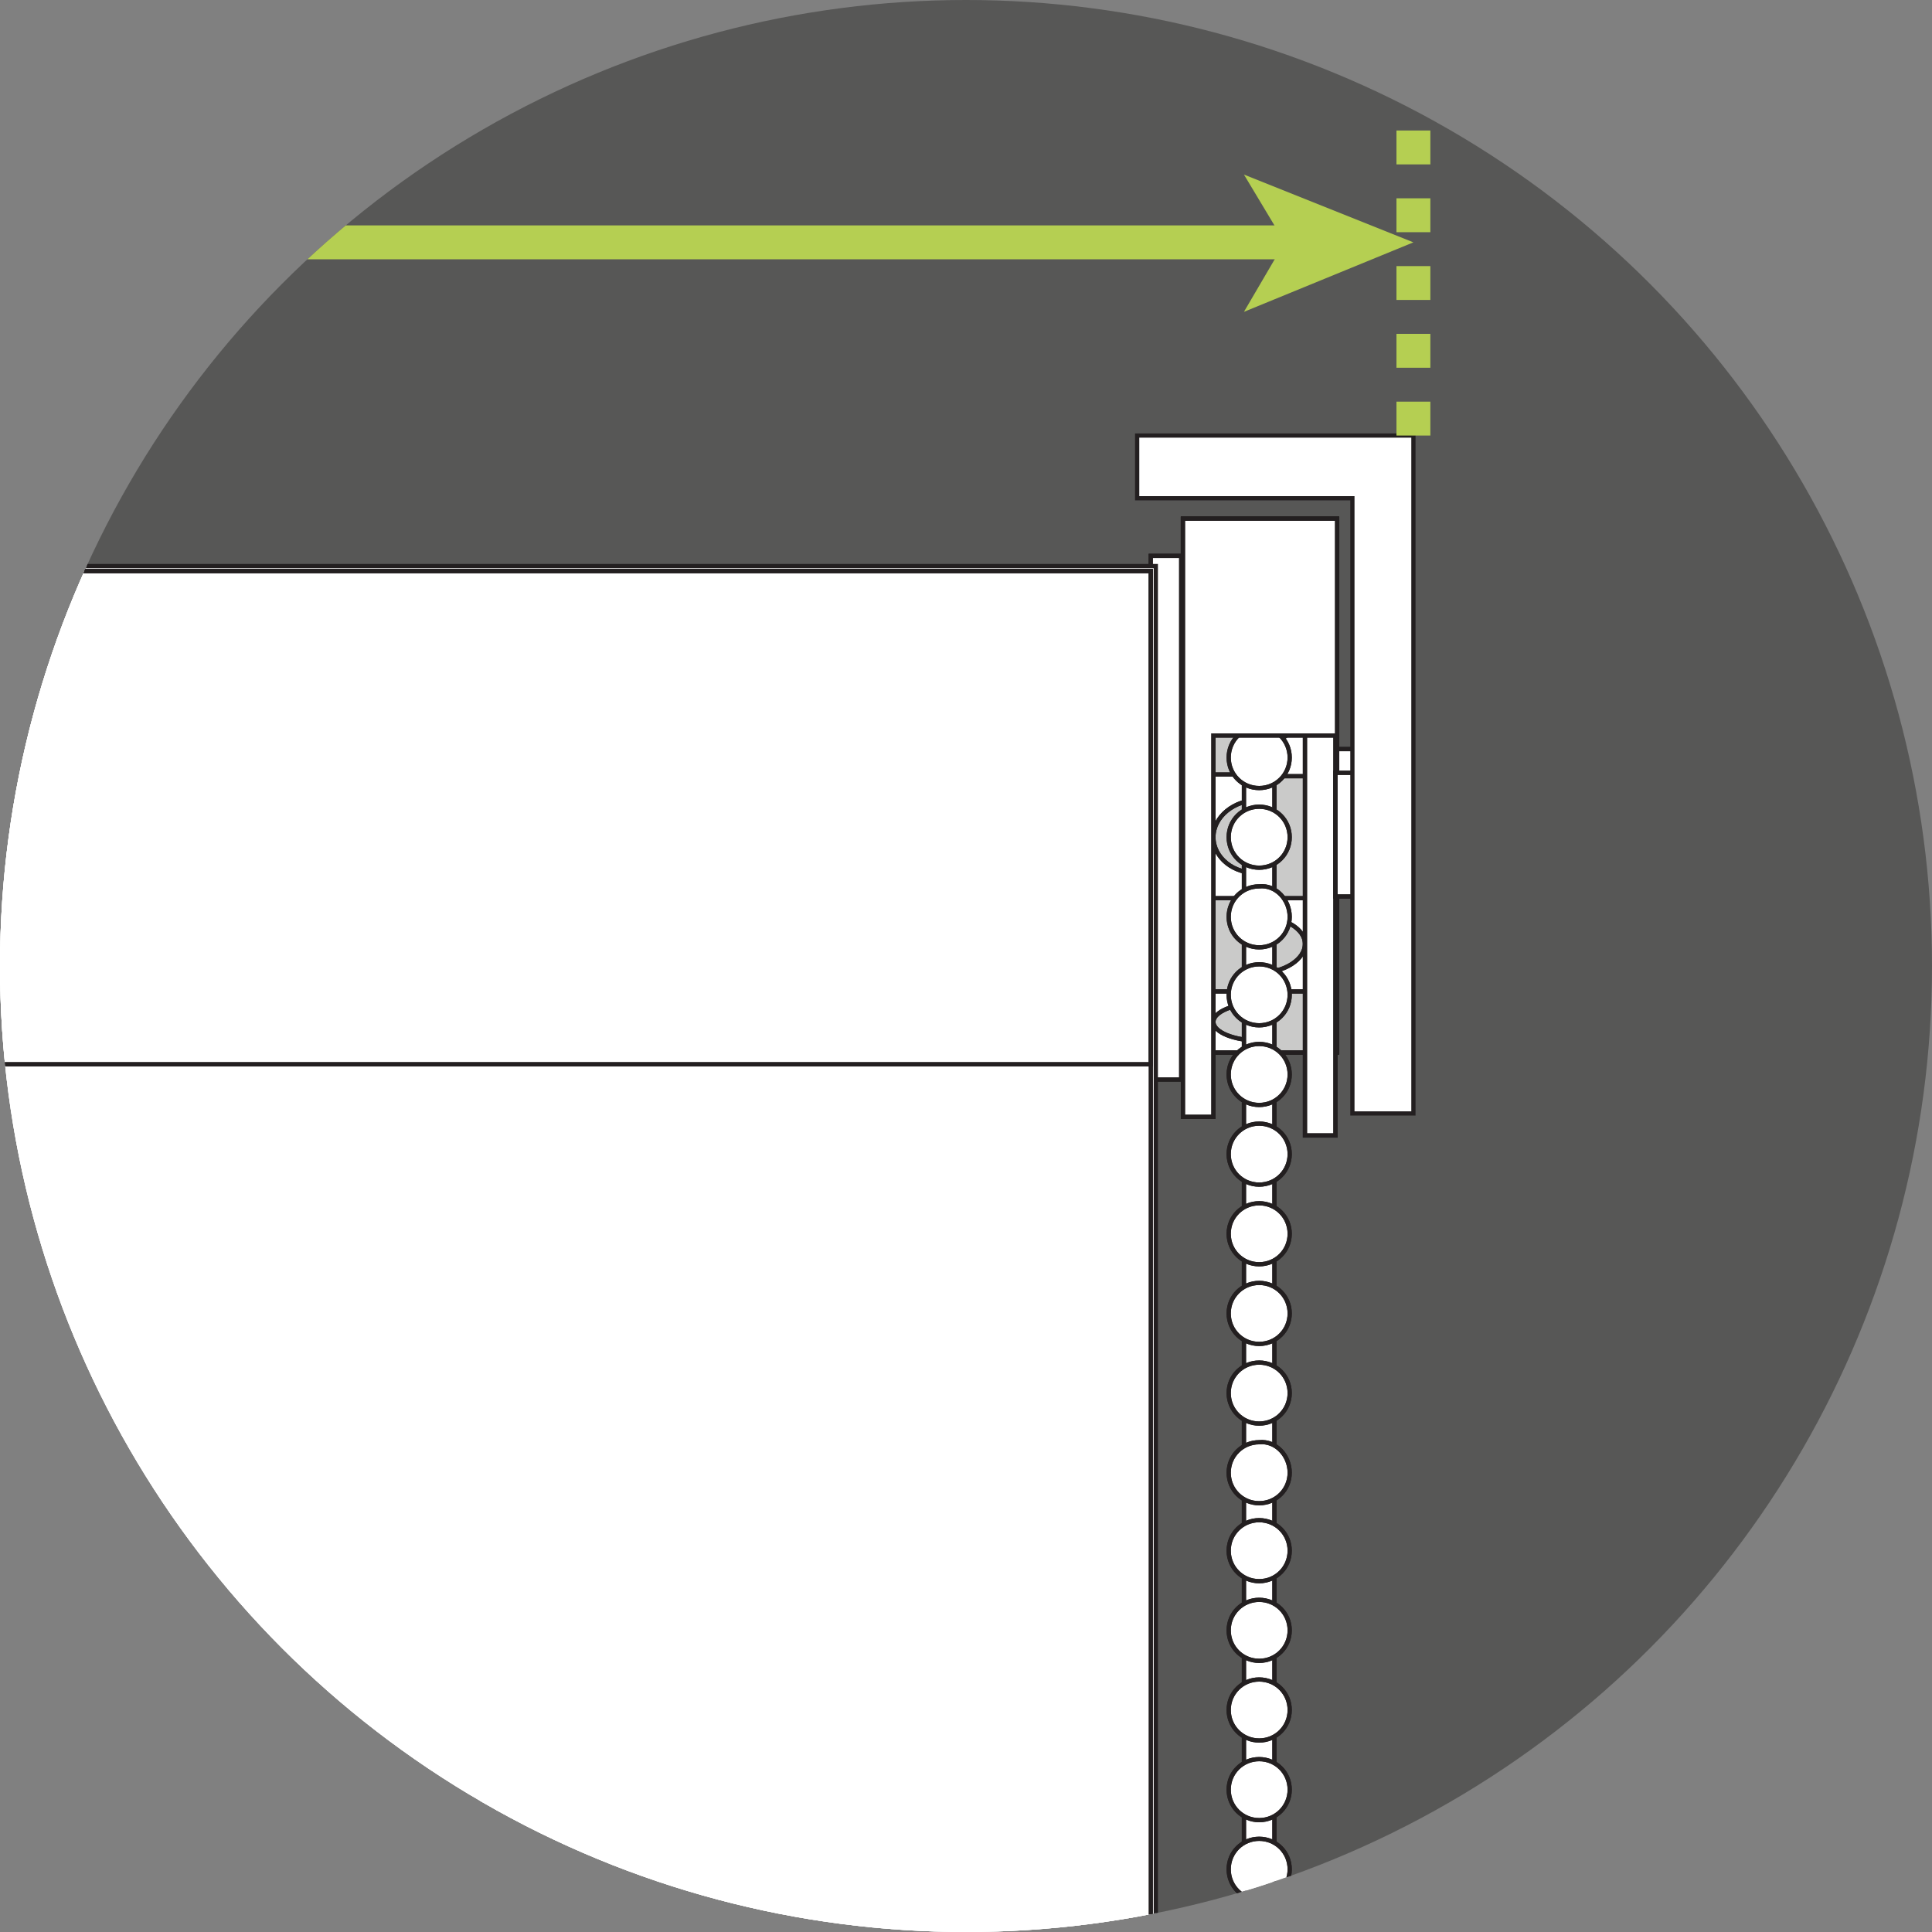 <?xml version="1.0" encoding="utf-8"?>
<!-- Generator: Adobe Illustrator 23.0.3, SVG Export Plug-In . SVG Version: 6.00 Build 0)  -->
<svg version="1.1" id="Layer_1" xmlns="http://www.w3.org/2000/svg" xmlns:xlink="http://www.w3.org/1999/xlink" x="0px" y="0px"
	 viewBox="0 0 114 114" style="enable-background:new 0 0 114 114;" xml:space="preserve">
<rect x="0" y="0" width="114" height="114" fill="#808080" stroke="none"/>
<style type="text/css">
	.st0{fill:#575756;}
	.st1{clip-path:url(#SVGID_2_);}
	.st2{fill:#FFFFFF;stroke:#231F20;stroke-width:0.25;stroke-miterlimit:10;}
	.st3{fill:none;stroke:#231F20;stroke-width:0.25;stroke-miterlimit:10;}
	.st4{fill:#CACAC9;stroke:#231F20;stroke-width:0.25;stroke-miterlimit:10;}
	.st5{fill:#FFFFFF;}
	.st6{clip-path:url(#SVGID_4_);fill:#FFFFFF;stroke:#231F20;stroke-width:0.25;stroke-miterlimit:10;}
	.st7{clip-path:url(#SVGID_6_);fill:#FFFFFF;stroke:#231F20;stroke-width:0.25;stroke-miterlimit:10;}
	.st8{fill:none;stroke:#B5CF52;stroke-width:2;stroke-miterlimit:10;}
	.st9{fill:#B5CF52;}
	.st10{fill:none;stroke:#B5CF52;stroke-width:2;stroke-miterlimit:10;stroke-dasharray:2,2,2,2,2,2;}
</style>
<circle class="st0" cx="57" cy="57" r="57"/>
<g>
	<defs>
		<circle id="SVGID_1_" cx="57" cy="57" r="57"/>
	</defs>
	<clipPath id="SVGID_2_">
		<use xlink:href="#SVGID_1_"  style="overflow:visible;"/>
	</clipPath>
	<g class="st1">
		<g>
			<path class="st2" d="M-390.1,43.5h10.9v9.1h-10.9V43.5z"/>
			<path class="st3" d="M-390.1,43.5h10.9v9.1h-10.9V43.5z"/>
			<path class="st2" d="M-386.9,38.1h31.8v20h-31.8V38.1z"/>
			<path class="st3" d="M-386.9,38.1h31.8v20h-31.8V38.1z"/>
			<path class="st2" d="M-355.1,38.1h1.8v20h-1.8V38.1z"/>
			<path class="st3" d="M-355.1,38.1h1.8v20h-1.8V38.1z"/>
			<path class="st2" d="M-389.6,33.5h2.7v29.1h-2.7V33.5z"/>
			<path class="st3" d="M-389.6,33.5h2.7v29.1h-2.7V33.5z"/>
			<path class="st2" d="M-372.2,34h-14.7v4.1h18.2v-1.4L-372.2,34z"/>
			<path class="st3" d="M-372.2,34h-14.7v4.1h18.2v-1.4L-372.2,34z"/>
			<path class="st2" d="M-372.2,62.2h-14.7v-4.1h18.2v1.3L-372.2,62.2z"/>
			<path class="st3" d="M-372.2,62.2h-14.7v-4.1h18.2v1.3L-372.2,62.2z"/>
			<path class="st2" d="M-386.9,47.2h18.2V49h-18.2V47.2z"/>
			<path class="st3" d="M-386.9,47.2h18.2V49h-18.2V47.2z"/>
			<path class="st2" d="M-394.7,44.4h4.5v7.3h-4.5V44.4z"/>
			<path class="st3" d="M-394.7,44.4h4.5v7.3h-4.5V44.4z"/>
			<path class="st2" d="M78.8,44.2v8.4h1.9v1.6h0.9v-1.6v-8.4L78.8,44.2z"/>
			<path class="st3" d="M78.8,44.2v8.4h1.9v1.6h0.9v-1.6v-8.4L78.8,44.2z"/>
			<path class="st2" d="M49.4,40.3c-0.3,0.1-0.6,0.2-1,0.2h-4.1V56h4.1c0.4,0.1,0.7,0.1,1,0.2c0.7,0.2,1.2,0.5,1.3,0.8v-1V40.5v-1
				C50.5,39.8,50.1,40.1,49.4,40.3"/>
			<path class="st3" d="M49.4,40.3c-0.3,0.1-0.6,0.2-1,0.2h-4.1V56h4.1c0.4,0.1,0.7,0.1,1,0.2c0.7,0.2,1.2,0.5,1.3,0.8v-1V40.5v-1
				C50.5,39.8,50.1,40.1,49.4,40.3z"/>
			<path class="st2" d="M50.7,33.7H68v29.1H50.7V33.7z"/>
			<path class="st3" d="M50.7,33.7H68v29.1H50.7V33.7z"/>
			<path class="st2" d="M69.8,30.6h9.1v31.5h-9.1V30.6z"/>
			<path class="st3" d="M69.8,30.6h9.1v31.5h-9.1V30.6z"/>
			<path class="st4" d="M69.8,30.6h9.1v31.5h-9.1V30.6z"/>
			<path class="st3" d="M69.8,30.6h9.1v31.5h-9.1V30.6z"/>
			<path class="st2" d="M77,41.2c0-1.5-1.2-2.7-2.7-2.7v-1.8h4.5v9.1h-4.5V44C75.8,43.9,77,42.7,77,41.2"/>
			<path class="st3" d="M77,41.2c0-1.5-1.2-2.7-2.7-2.7v-1.8h4.5v9.1h-4.5V44C75.8,43.9,77,42.7,77,41.2z"/>
			<path class="st2" d="M77,55.7c0-0.9-1.2-1.6-2.7-1.6V53h4.5v5.5h-4.5v-1.1C75.8,57.4,77,56.6,77,55.7"/>
			<path class="st3" d="M77,55.7c0-0.9-1.2-1.6-2.7-1.6V53h4.5v5.5h-4.5v-1.1C75.8,57.4,77,56.6,77,55.7z"/>
			<path class="st2" d="M71.6,49.4c0-1.2,1.2-2.2,2.7-2.2v-1.5h-4.5V53h4.5v-1.5C72.8,51.6,71.6,50.6,71.6,49.4"/>
			<path class="st3" d="M71.6,49.4c0-1.2,1.2-2.2,2.7-2.2v-1.5h-4.5V53h4.5v-1.5C72.8,51.6,71.6,50.6,71.6,49.4z"/>
			<path class="st2" d="M71.6,60.3c0-0.6,1.2-1.1,2.7-1.1v-0.7h-4.5v3.6h4.5v-0.7C72.8,61.4,71.6,60.9,71.6,60.3"/>
			<path class="st3" d="M71.6,60.3c0-0.6,1.2-1.1,2.7-1.1v-0.7h-4.5v3.6h4.5v-0.7C72.8,61.4,71.6,60.9,71.6,60.3z"/>
			<path class="st2" d="M77,30.6h1.8V67H77V30.6z"/>
			<path class="st3" d="M77,30.6h1.8V67H77V30.6z"/>
			<path class="st2" d="M73.4,44.7h1.8v93.7h-1.8V44.7z"/>
			<path class="st3" d="M73.4,44.7h1.8v93.7h-1.8V44.7z"/>
			<path class="st2" d="M76.1,49.4c0,1-0.8,1.8-1.8,1.8s-1.8-0.8-1.8-1.8s0.8-1.8,1.8-1.8S76.1,48.4,76.1,49.4"/>
			<path class="st3" d="M76.1,49.4c0,1-0.8,1.8-1.8,1.8s-1.8-0.8-1.8-1.8s0.8-1.8,1.8-1.8S76.1,48.4,76.1,49.4z"/>
			<path class="st2" d="M76.1,54.1c0,1-0.8,1.8-1.8,1.8s-1.8-0.8-1.8-1.8s0.8-1.8,1.8-1.8C75.3,52.2,76.1,53.1,76.1,54.1"/>
			<path class="st3" d="M76.1,54.1c0,1-0.8,1.8-1.8,1.8s-1.8-0.8-1.8-1.8s0.8-1.8,1.8-1.8C75.3,52.2,76.1,53.1,76.1,54.1z"/>
			<path class="st2" d="M76.1,58.7c0,1-0.8,1.8-1.8,1.8s-1.8-0.8-1.8-1.8s0.8-1.8,1.8-1.8S76.1,57.7,76.1,58.7"/>
			<path class="st3" d="M76.1,58.7c0,1-0.8,1.8-1.8,1.8s-1.8-0.8-1.8-1.8s0.8-1.8,1.8-1.8S76.1,57.7,76.1,58.7z"/>
			<path class="st2" d="M76.1,63.4c0,1-0.8,1.8-1.8,1.8s-1.8-0.8-1.8-1.8s0.8-1.8,1.8-1.8S76.1,62.4,76.1,63.4"/>
			<path class="st3" d="M76.1,63.4c0,1-0.8,1.8-1.8,1.8s-1.8-0.8-1.8-1.8s0.8-1.8,1.8-1.8S76.1,62.4,76.1,63.4z"/>
			<path class="st2" d="M76.1,68.1c0,1-0.8,1.8-1.8,1.8s-1.8-0.8-1.8-1.8s0.8-1.8,1.8-1.8S76.1,67.1,76.1,68.1"/>
			<path class="st3" d="M76.1,68.1c0,1-0.8,1.8-1.8,1.8s-1.8-0.8-1.8-1.8s0.8-1.8,1.8-1.8S76.1,67.1,76.1,68.1z"/>
			<path class="st2" d="M76.1,72.8c0,1-0.8,1.8-1.8,1.8s-1.8-0.8-1.8-1.8s0.8-1.8,1.8-1.8S76.1,71.8,76.1,72.8"/>
			<path class="st3" d="M76.1,72.8c0,1-0.8,1.8-1.8,1.8s-1.8-0.8-1.8-1.8s0.8-1.8,1.8-1.8S76.1,71.8,76.1,72.8z"/>
			<path class="st2" d="M76.1,77.5c0,1-0.8,1.8-1.8,1.8s-1.8-0.8-1.8-1.8s0.8-1.8,1.8-1.8S76.1,76.5,76.1,77.5"/>
			<path class="st3" d="M76.1,77.5c0,1-0.8,1.8-1.8,1.8s-1.8-0.8-1.8-1.8s0.8-1.8,1.8-1.8S76.1,76.5,76.1,77.5z"/>
			<path class="st2" d="M76.1,82.2c0,1-0.8,1.8-1.8,1.8s-1.8-0.8-1.8-1.8s0.8-1.8,1.8-1.8S76.1,81.2,76.1,82.2"/>
			<path class="st3" d="M76.1,82.2c0,1-0.8,1.8-1.8,1.8s-1.8-0.8-1.8-1.8s0.8-1.8,1.8-1.8S76.1,81.2,76.1,82.2z"/>
			<path class="st2" d="M76.1,86.9c0,1-0.8,1.8-1.8,1.8s-1.8-0.8-1.8-1.8s0.8-1.8,1.8-1.8C75.3,85,76.1,85.9,76.1,86.9"/>
			<path class="st3" d="M76.1,86.9c0,1-0.8,1.8-1.8,1.8s-1.8-0.8-1.8-1.8s0.8-1.8,1.8-1.8C75.3,85,76.1,85.9,76.1,86.9z"/>
			<path class="st2" d="M76.1,91.5c0,1-0.8,1.8-1.8,1.8s-1.8-0.8-1.8-1.8s0.8-1.8,1.8-1.8S76.1,90.5,76.1,91.5"/>
			<path class="st3" d="M76.1,91.5c0,1-0.8,1.8-1.8,1.8s-1.8-0.8-1.8-1.8s0.8-1.8,1.8-1.8S76.1,90.5,76.1,91.5z"/>
			<path class="st2" d="M76.1,96.2c0,1-0.8,1.8-1.8,1.8s-1.8-0.8-1.8-1.8s0.8-1.8,1.8-1.8S76.1,95.2,76.1,96.2"/>
			<path class="st3" d="M76.1,96.2c0,1-0.8,1.8-1.8,1.8s-1.8-0.8-1.8-1.8s0.8-1.8,1.8-1.8S76.1,95.2,76.1,96.2z"/>
			<path class="st2" d="M76.1,100.9c0,1-0.8,1.8-1.8,1.8s-1.8-0.8-1.8-1.8s0.8-1.8,1.8-1.8S76.1,99.9,76.1,100.9"/>
			<path class="st3" d="M76.1,100.9c0,1-0.8,1.8-1.8,1.8s-1.8-0.8-1.8-1.8s0.8-1.8,1.8-1.8S76.1,99.9,76.1,100.9z"/>
			<path class="st2" d="M76.1,105.6c0,1-0.8,1.8-1.8,1.8s-1.8-0.8-1.8-1.8s0.8-1.8,1.8-1.8S76.1,104.6,76.1,105.6"/>
			<path class="st3" d="M76.1,105.6c0,1-0.8,1.8-1.8,1.8s-1.8-0.8-1.8-1.8s0.8-1.8,1.8-1.8S76.1,104.6,76.1,105.6z"/>
			<path class="st2" d="M76.1,110.3c0,1-0.8,1.8-1.8,1.8s-1.8-0.8-1.8-1.8s0.8-1.8,1.8-1.8S76.1,109.3,76.1,110.3"/>
			<path class="st3" d="M76.1,110.3c0,1-0.8,1.8-1.8,1.8s-1.8-0.8-1.8-1.8s0.8-1.8,1.8-1.8S76.1,109.3,76.1,110.3z"/>
			<path class="st2" d="M76.1,115c0,1-0.8,1.8-1.8,1.8s-1.8-0.8-1.8-1.8s0.8-1.8,1.8-1.8S76.1,114,76.1,115"/>
			<path class="st3" d="M76.1,115c0,1-0.8,1.8-1.8,1.8s-1.8-0.8-1.8-1.8s0.8-1.8,1.8-1.8S76.1,114,76.1,115z"/>
			<path class="st2" d="M76.1,119.7c0,1-0.8,1.8-1.8,1.8s-1.8-0.8-1.8-1.8s0.8-1.8,1.8-1.8C75.3,117.8,76.1,118.7,76.1,119.7"/>
			<path class="st3" d="M76.1,119.7c0,1-0.8,1.8-1.8,1.8s-1.8-0.8-1.8-1.8s0.8-1.8,1.8-1.8C75.3,117.8,76.1,118.7,76.1,119.7z"/>
			<path class="st2" d="M76.1,124.4c0,1-0.8,1.8-1.8,1.8s-1.8-0.8-1.8-1.8s0.8-1.8,1.8-1.8C75.3,122.5,76.1,123.3,76.1,124.4"/>
			<path class="st3" d="M76.1,124.4c0,1-0.8,1.8-1.8,1.8s-1.8-0.8-1.8-1.8s0.8-1.8,1.8-1.8C75.3,122.5,76.1,123.3,76.1,124.4z"/>
			<path class="st2" d="M76.1,129c0,1-0.8,1.8-1.8,1.8s-1.8-0.8-1.8-1.8s0.8-1.8,1.8-1.8S76.1,128,76.1,129"/>
			<path class="st3" d="M76.1,129c0,1-0.8,1.8-1.8,1.8s-1.8-0.8-1.8-1.8s0.8-1.8,1.8-1.8S76.1,128,76.1,129z"/>
			<path class="st2" d="M76.1,133.7c0,1-0.8,1.8-1.8,1.8s-1.8-0.8-1.8-1.8s0.8-1.8,1.8-1.8S76.1,132.7,76.1,133.7"/>
			<path class="st3" d="M76.1,133.7c0,1-0.8,1.8-1.8,1.8s-1.8-0.8-1.8-1.8s0.8-1.8,1.8-1.8S76.1,132.7,76.1,133.7z"/>
			<path class="st2" d="M76.1,138.4c0,1-0.8,1.8-1.8,1.8s-1.8-0.8-1.8-1.8s0.8-1.8,1.8-1.8S76.1,137.4,76.1,138.4"/>
			<path class="st3" d="M76.1,138.4c0,1-0.8,1.8-1.8,1.8s-1.8-0.8-1.8-1.8s0.8-1.8,1.8-1.8S76.1,137.4,76.1,138.4z"/>
			<path class="st2" d="M76.1,44.7c0,1-0.8,1.8-1.8,1.8s-1.8-0.8-1.8-1.8s0.8-1.8,1.8-1.8S76.1,43.7,76.1,44.7"/>
			<path class="st3" d="M76.1,44.7c0,1-0.8,1.8-1.8,1.8s-1.8-0.8-1.8-1.8s0.8-1.8,1.8-1.8S76.1,43.7,76.1,44.7z"/>
			<path class="st2" d="M71.6,30.6h7.3v12.8h-7.3v22.5h-1.8V43.4V30.6L71.6,30.6z"/>
			<path class="st3" d="M71.6,30.6h7.3v12.8h-7.3v22.5h-1.8V43.4V30.6L71.6,30.6z"/>
			<path class="st2" d="M78.8,45.6h1.8v7.3h-1.8V45.6z"/>
			<path class="st3" d="M78.8,45.6h1.8v7.3h-1.8V45.6z"/>
			<path class="st2" d="M67.9,32.8h1.8v30.9h-1.8V32.8z"/>
			<path class="st3" d="M67.9,32.8h1.8v30.9h-1.8V32.8z"/>
			<path class="st2" d="M35.2,50.1v2.7h0.2l8.7,2.5v-2.5h0.2v-2.7H35.2z"/>
			<path class="st3" d="M35.2,50.1v2.7h0.2l8.7,2.5v-2.5h0.2v-2.7H35.2z"/>
			<path class="st2" d="M44.1,43.7v-2.5l-8.7,2.5h-0.2v2.7h9.1v-2.7H44.1z"/>
			<path class="st3" d="M44.1,43.7v-2.5l-8.7,2.5h-0.2v2.7h9.1v-2.7H44.1z"/>
			<path class="st2" d="M54.3,47.5h13.6V48H54.3L54.3,47.5z"/>
			<path class="st3" d="M54.3,47.5h13.6V48H54.3L54.3,47.5z"/>
			<path class="st2" d="M54.3,34.2h13.6v0.5H54.3L54.3,34.2z"/>
			<path class="st3" d="M54.3,34.2h13.6v0.5H54.3L54.3,34.2z"/>
			<path class="st2" d="M54.3,61.9h13.6v0.5H54.3L54.3,61.9z"/>
			<path class="st3" d="M54.3,61.9h13.6v0.5H54.3L54.3,61.9z"/>
			<path class="st4" d="M-386.7,106.1H67.9v18.2h-454.6V106.1z"/>
			<path class="st3" d="M-386.7,106.1H67.9v18.2h-454.6V106.1z"/>
		</g>
		<g>
			<path id="c" class="st5" d="M-387,33.4H68.2v91.2H-387V33.4z"/>
		</g>
		<g>
			<defs>
				<rect id="SVGID_3_" x="-387" y="33.4" width="455.2" height="91.2"/>
			</defs>
			<clipPath id="SVGID_4_">
				<use xlink:href="#SVGID_3_"  style="overflow:visible;"/>
			</clipPath>
			<path class="st6" d="M-386.7,33.7H67.9v90.6h-454.6V33.7z"/>
		</g>
		<g>
			<defs>
				<rect id="SVGID_5_" x="-387" y="33.4" width="455.2" height="91.2"/>
			</defs>
			<clipPath id="SVGID_6_">
				<use xlink:href="#SVGID_5_"  style="overflow:visible;"/>
			</clipPath>
			<path class="st7" d="M-386.7,33.7H67.9v90.6h-454.6V33.7z"/>
		</g>
		<g>
			<path class="st3" d="M-387,33.4H68.2v91.2H-387V33.4z"/>
		</g>
		<path class="st2" d="M-386.7,33.7H67.9v29.1h-454.6V33.7z"/>
		<path class="st3" d="M-386.7,33.7H67.9v29.1h-454.6V33.7z"/>
		<path class="st2" d="M-395.6,25.7v3.7v36.3h3.7V29.4h12.7v-3.7L-395.6,25.7z"/>
		<path class="st2" d="M83.4,29.4v-3.7H67.1v3.7h12.7v36.3h3.6V29.4z"/>
		<path class="st8" d="M-395.6,14.3H76.3"/>
		<path class="st9" d="M83.4,14.3l-10,4.1l2.4-4.1l-2.4-4L83.4,14.3z"/>
		<path class="st10" d="M83.4,25.7V2.9"/>
	</g>
</g>
</svg>

